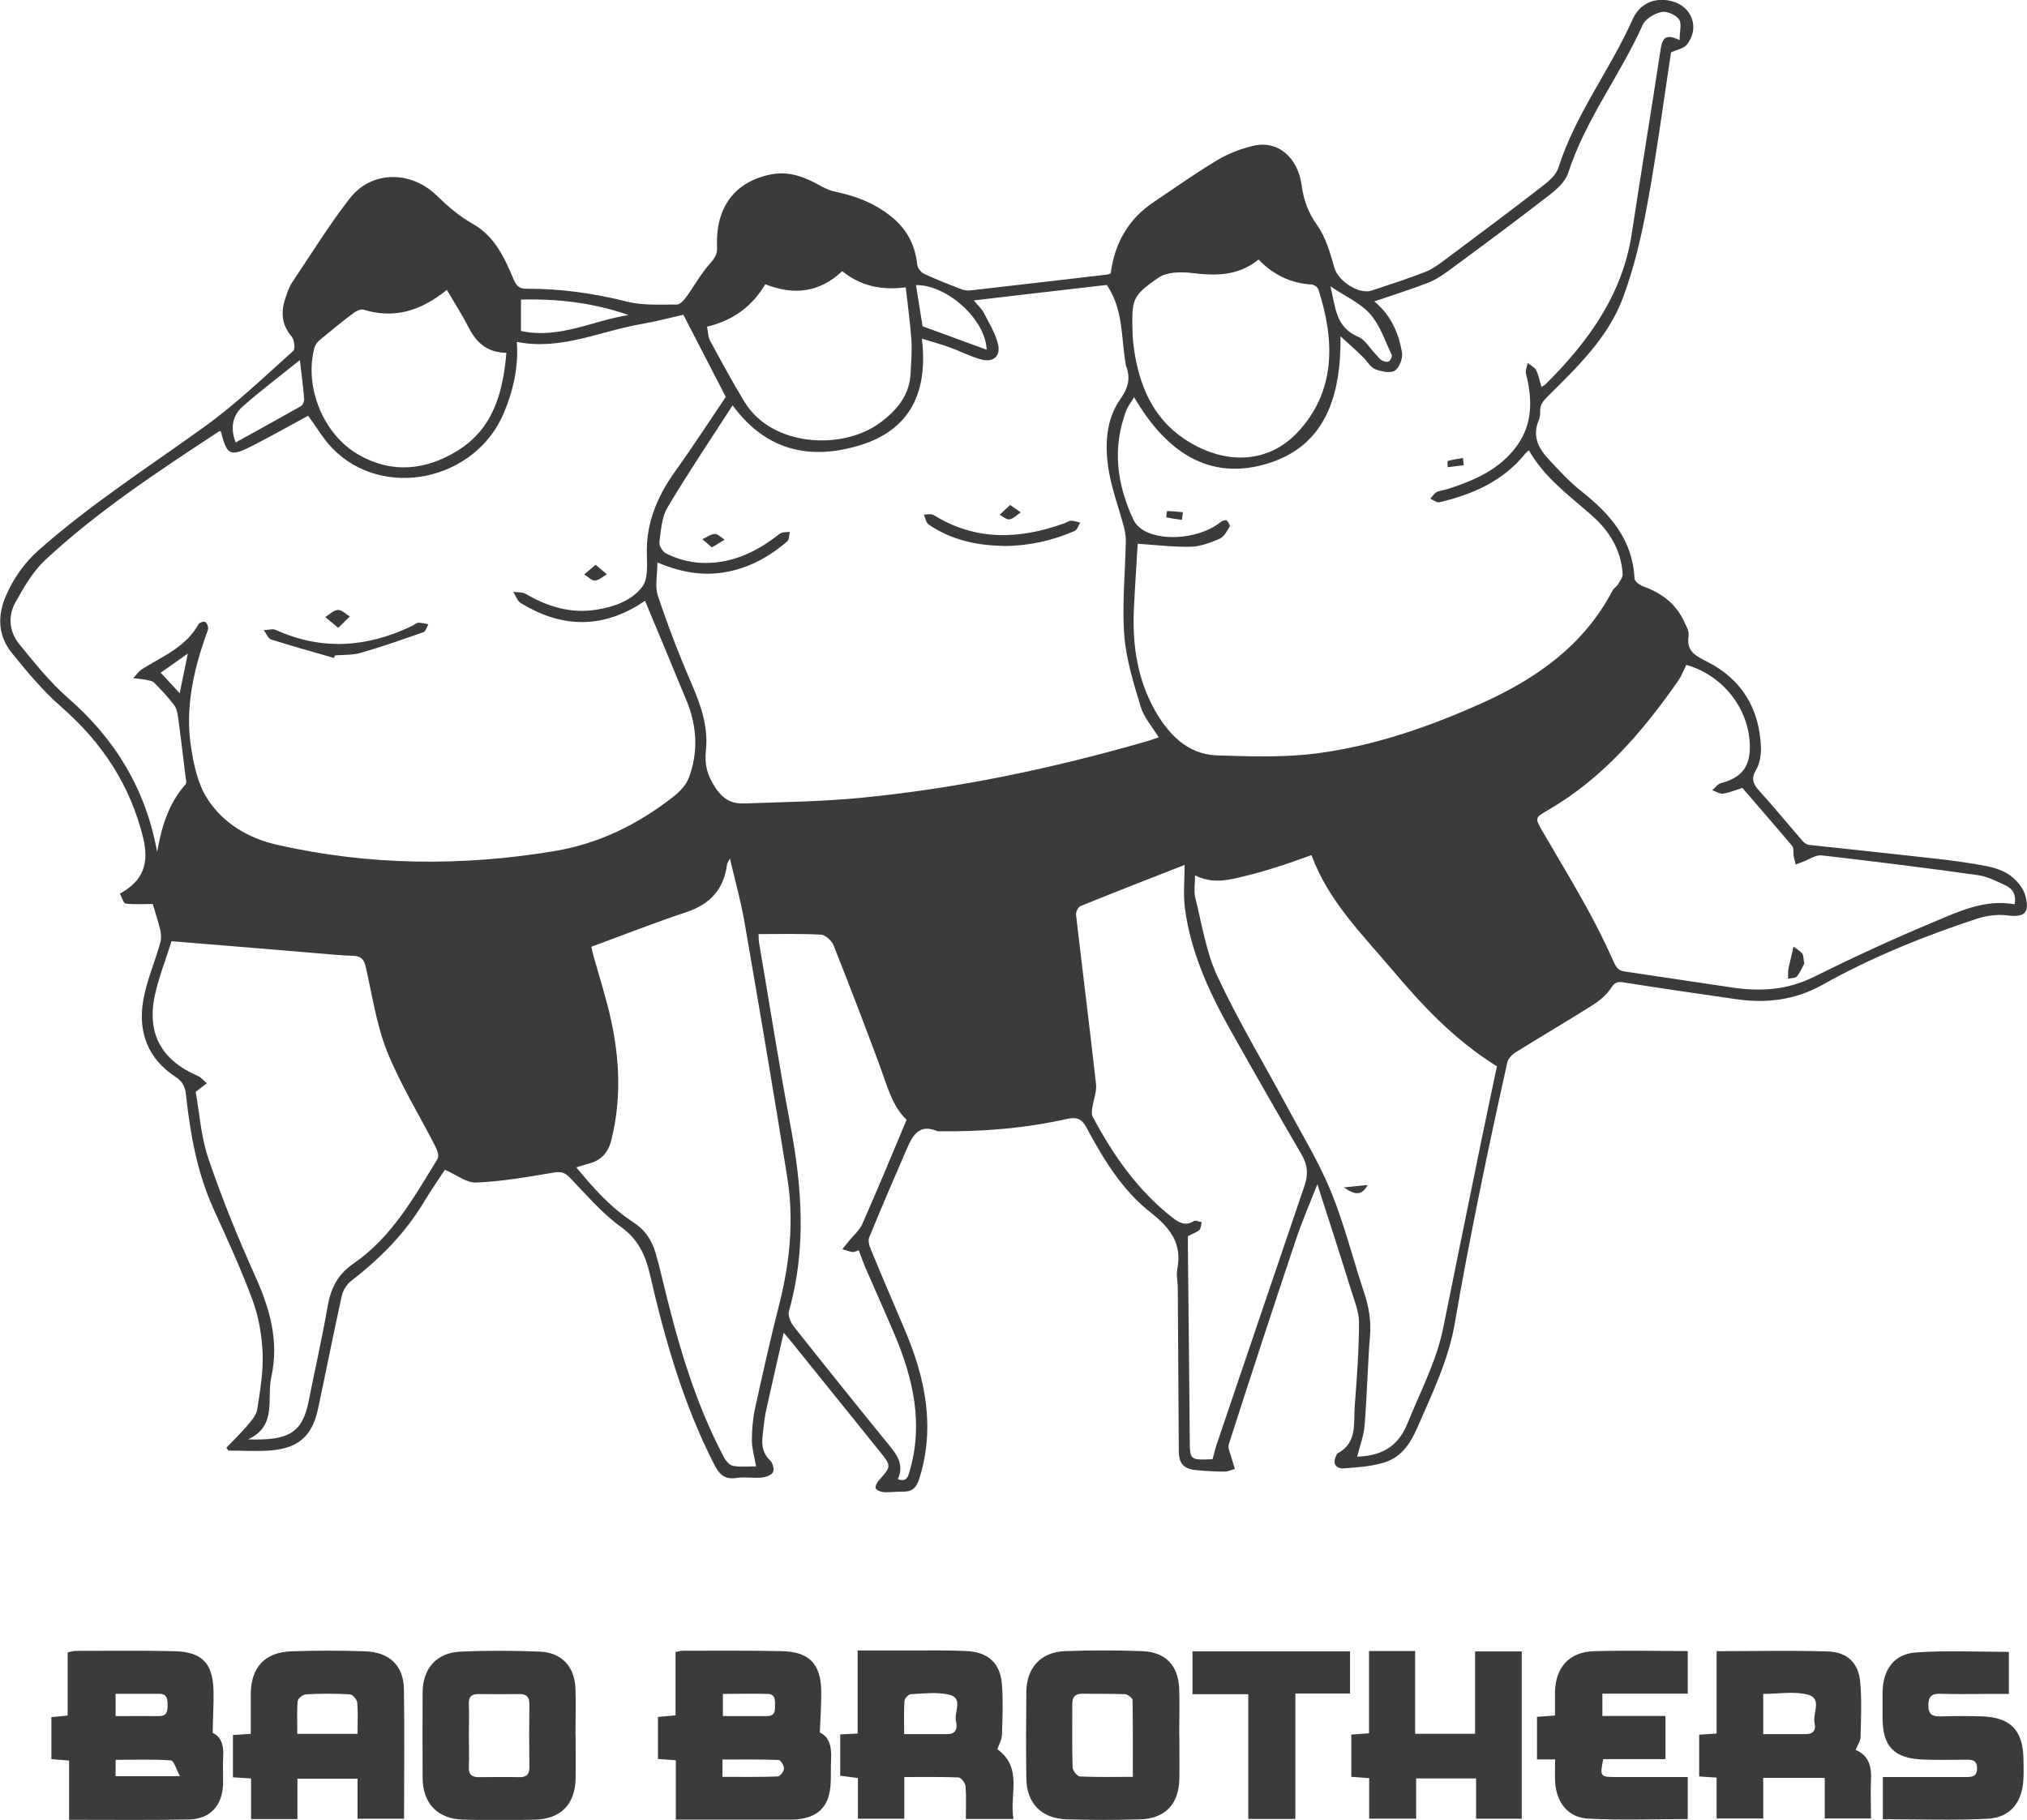 <svg width="98" height="88" viewBox="0 0 98 88" fill="none" xmlns="http://www.w3.org/2000/svg">
<g clip-path="url(#clip0_4077_833)">
<path d="M53.699 13.222C53.892 11.738 54.562 10.584 55.783 9.767C56.804 9.08 57.812 8.366 58.868 7.734C59.385 7.425 59.979 7.198 60.572 7.054C61.752 6.765 62.746 7.583 62.932 8.963C63.029 9.678 63.249 10.289 63.684 10.893C64.098 11.477 64.312 12.233 64.512 12.94C64.692 13.586 65.692 14.259 66.327 14.046C67.197 13.757 68.066 13.476 68.915 13.146C69.239 13.023 69.529 12.803 69.812 12.597C71.392 11.415 72.972 10.241 74.532 9.032C74.856 8.785 75.236 8.462 75.346 8.105C76.167 5.522 77.844 3.379 78.934 0.934C79.279 0.158 80.004 -0.138 80.79 0.048C81.805 0.281 82.205 1.367 81.543 2.17C81.398 2.342 81.101 2.39 80.79 2.534C80.425 4.918 80.1 7.404 79.645 9.87C79.362 11.415 79.003 12.968 78.451 14.437C77.734 16.333 76.264 17.741 74.849 19.149C74.621 19.376 74.449 19.555 74.463 19.884C74.47 20.028 74.449 20.193 74.394 20.324C74.042 21.141 74.435 21.752 74.96 22.302C75.443 22.817 75.926 23.339 76.478 23.772C77.858 24.864 78.934 26.107 79.024 27.968C79.024 28.106 79.279 28.298 79.459 28.36C80.321 28.669 81.004 29.177 81.404 30.015C81.515 30.249 81.674 30.517 81.639 30.75C81.522 31.513 81.998 31.719 82.557 32.007C84.227 32.859 85.069 34.288 85.138 36.142C85.151 36.499 85.082 36.911 84.91 37.214C84.662 37.633 84.737 37.887 85.041 38.223C85.766 39.02 86.449 39.858 87.159 40.675C87.235 40.765 87.36 40.84 87.47 40.854C89.471 41.074 91.479 41.28 93.48 41.506C94.329 41.603 95.185 41.712 96.027 41.877C96.441 41.96 96.882 42.097 97.213 42.351C97.531 42.592 97.841 42.969 97.931 43.347C98.138 44.178 97.855 44.364 97.02 44.261C96.558 44.206 96.04 44.275 95.592 44.419C93.004 45.27 90.479 46.294 88.098 47.626C86.78 48.361 85.386 48.526 83.93 48.313C82.122 48.052 80.307 47.791 78.499 47.503C78.196 47.455 78.072 47.503 77.892 47.771C77.678 48.1 77.347 48.382 77.009 48.595C75.781 49.371 74.525 50.106 73.29 50.875C73.11 50.985 72.91 51.191 72.869 51.39C72.393 53.547 71.923 55.704 71.489 57.867C71.082 59.887 70.688 61.913 70.343 63.946C70.04 65.752 69.246 67.367 68.528 69.022C68.169 69.853 67.714 70.499 66.852 70.739C66.251 70.911 65.603 70.959 64.975 71C64.561 71.028 64.416 70.739 64.609 70.375C64.63 70.341 64.636 70.293 64.664 70.279C65.644 69.764 65.43 68.802 65.499 67.971C65.603 66.638 65.699 65.299 65.706 63.96C65.706 63.424 65.478 62.881 65.313 62.352C64.802 60.704 64.271 59.062 63.691 57.263C63.298 58.266 62.925 59.117 62.635 59.997C61.538 63.273 60.462 66.556 59.406 69.846C59.351 70.025 59.482 70.265 59.537 70.478C59.585 70.663 59.648 70.842 59.703 71.028C59.537 71.076 59.371 71.158 59.206 71.158C58.757 71.158 58.309 71.13 57.86 71.089C57.225 71.034 56.998 70.78 56.991 70.162C56.977 67.538 56.956 64.915 56.943 62.291C56.943 61.975 56.86 61.645 56.922 61.343C57.156 60.106 56.563 59.365 55.631 58.63C54.265 57.558 53.361 56.075 52.547 54.557C52.319 54.124 52.105 53.987 51.56 54.11C49.531 54.564 47.461 54.728 45.384 54.701C45.364 54.701 45.343 54.701 45.329 54.701C44.432 54.309 44.115 54.921 43.832 55.573C43.218 56.988 42.61 58.403 42.024 59.832C41.962 59.99 42.024 60.237 42.1 60.409C42.638 61.714 43.197 63.012 43.749 64.31C44.736 66.638 45.233 69.015 44.439 71.522C44.301 71.948 44.087 72.14 43.645 72.126C43.349 72.12 43.045 72.168 42.748 72.154C42.603 72.147 42.417 72.078 42.341 71.975C42.293 71.913 42.389 71.694 42.479 71.598C43.107 70.89 43.107 70.897 42.5 70.141C41.12 68.431 39.74 66.714 38.36 65.004C38.235 64.846 38.104 64.695 37.89 64.441C37.587 65.773 37.304 66.996 37.035 68.218C36.952 68.617 36.91 69.029 36.869 69.434C36.821 69.874 36.869 70.272 37.228 70.609C37.359 70.725 37.442 71.041 37.373 71.186C37.304 71.33 37.021 71.426 36.828 71.447C36.421 71.481 36 71.405 35.599 71.467C34.999 71.556 34.751 71.254 34.509 70.773C33.032 67.868 32.142 64.763 31.418 61.604C31.204 60.683 30.852 59.921 30.01 59.317C29.099 58.664 28.354 57.771 27.56 56.954C27.333 56.72 27.16 56.638 26.801 56.693C25.552 56.906 24.29 57.126 23.027 57.181C22.551 57.201 22.054 56.796 21.509 56.562C21.212 57.016 20.812 57.593 20.453 58.19C19.549 59.681 18.341 60.883 16.975 61.94C16.768 62.105 16.582 62.387 16.527 62.648C16.126 64.461 15.768 66.281 15.381 68.102C15.105 69.42 14.443 70.025 13.09 70.135C12.407 70.189 11.724 70.141 11.041 70.141C11.006 70.093 10.979 70.052 10.944 70.004C11.275 69.654 11.627 69.317 11.945 68.946C12.145 68.706 12.393 68.438 12.435 68.15C12.58 67.25 12.731 66.336 12.697 65.436C12.662 64.585 12.511 63.692 12.221 62.895C11.669 61.398 10.999 59.942 10.337 58.486C9.53 56.713 9.198 54.838 8.991 52.929C8.95 52.558 8.84 52.304 8.495 52.077C7.142 51.198 6.659 49.886 6.928 48.354C7.094 47.413 7.487 46.514 7.749 45.586C7.804 45.387 7.791 45.147 7.742 44.941C7.639 44.508 7.494 44.089 7.384 43.711C6.956 43.711 6.514 43.746 6.079 43.691C5.962 43.677 5.886 43.375 5.796 43.21C6.887 42.612 7.239 41.802 6.914 40.483C6.293 37.969 4.941 35.908 2.981 34.198C2.091 33.422 1.318 32.495 0.573 31.575C-0.103 30.736 -0.138 29.768 0.297 28.786C0.669 27.941 1.18 27.213 1.884 26.588C4.382 24.383 7.177 22.584 9.868 20.647C11.4 19.548 12.773 18.222 14.181 16.965C14.284 16.869 14.229 16.422 14.098 16.271C13.601 15.688 13.573 15.062 13.808 14.389C13.891 14.142 13.973 13.888 14.111 13.675C15.036 12.301 15.906 10.88 16.92 9.581C17.962 8.249 19.866 8.228 21.129 9.471C21.668 9.993 22.213 10.46 22.868 10.831C23.924 11.422 24.4 12.487 24.842 13.531C24.987 13.867 25.145 13.97 25.49 13.963C27.119 13.957 28.72 14.183 30.307 14.582C31.08 14.781 31.922 14.719 32.729 14.726C32.881 14.726 33.067 14.513 33.184 14.355C33.571 13.819 33.888 13.229 34.33 12.741C34.557 12.48 34.689 12.288 34.668 11.937C34.585 10.014 35.537 8.764 37.311 8.427C38.194 8.263 38.96 8.585 39.705 9.004C39.926 9.128 40.174 9.231 40.423 9.279C41.465 9.499 42.424 9.884 43.231 10.591C43.887 11.168 44.253 11.903 44.342 12.775C44.356 12.94 44.515 13.167 44.667 13.235C45.267 13.517 45.888 13.757 46.516 13.998C46.661 14.053 46.847 14.053 47.006 14.032C49.179 13.785 51.346 13.531 53.52 13.277C53.575 13.277 53.623 13.249 53.706 13.229L53.699 13.222ZM31.183 29.054C31.093 29.109 30.983 29.184 30.873 29.253C28.954 30.427 27.05 30.311 25.173 29.157C25.007 29.054 24.931 28.8 24.814 28.621C25.021 28.648 25.256 28.621 25.421 28.717C26.484 29.342 27.602 29.679 28.844 29.48C29.7 29.342 30.535 29.047 31.045 28.381C31.335 28.01 31.287 27.323 31.273 26.787C31.232 25.235 31.811 23.937 32.701 22.707C33.536 21.546 34.316 20.337 35.089 19.191C34.392 17.837 33.722 16.539 33.039 15.22C32.363 15.371 31.694 15.55 31.018 15.667C29.03 16.003 27.14 16.958 24.987 16.532C25.076 17.755 24.814 18.868 24.372 19.939C23.006 23.257 18.5 24.204 16.057 21.663C15.616 21.203 15.291 20.633 14.898 20.104C14.008 20.585 13.118 21.086 12.207 21.553C11.137 22.103 10.972 22.02 10.689 20.901C10.682 20.873 10.641 20.853 10.62 20.839C7.687 22.769 4.748 24.692 2.174 27.089C1.58 27.646 1.152 28.401 0.752 29.116C0.366 29.802 0.449 30.558 0.945 31.162C1.684 32.069 2.422 32.996 3.299 33.759C5.576 35.744 7.045 38.161 7.597 41.191C7.811 39.975 8.15 38.848 8.971 37.928C9.033 37.859 8.991 37.688 8.971 37.564C8.853 36.609 8.743 35.654 8.612 34.7C8.584 34.494 8.543 34.253 8.419 34.095C8.129 33.711 7.791 33.353 7.453 33.01C7.356 32.914 7.177 32.9 7.032 32.866C6.838 32.831 6.638 32.818 6.445 32.79C6.583 32.646 6.694 32.467 6.852 32.364C7.853 31.739 8.984 31.293 9.599 30.18C9.64 30.105 9.84 30.036 9.916 30.07C9.999 30.111 10.068 30.276 10.061 30.379C10.047 30.537 9.957 30.695 9.909 30.853C9.329 32.543 8.964 34.274 9.226 36.053C9.357 36.932 9.55 37.887 10.02 38.615C10.779 39.796 11.979 40.524 13.387 40.847C17.838 41.857 22.309 41.898 26.794 41.156C28.947 40.799 30.838 39.865 32.536 38.539C32.846 38.299 33.17 37.969 33.302 37.612C33.764 36.383 33.702 35.132 33.205 33.91C32.542 32.296 31.866 30.688 31.183 29.047V29.054ZM81.204 1.937C81.204 1.511 81.322 1.119 81.17 0.927C81.004 0.707 80.576 0.522 80.314 0.584C79.976 0.659 79.548 0.913 79.417 1.209C78.327 3.647 76.643 5.797 75.815 8.372C75.677 8.798 75.243 9.176 74.856 9.471C73.283 10.694 71.682 11.876 70.081 13.057C69.757 13.297 69.412 13.531 69.039 13.675C68.211 13.998 67.362 14.259 66.444 14.575C67.266 15.255 67.618 16.113 67.783 17.034C67.831 17.315 67.659 17.776 67.438 17.92C67.217 18.057 66.776 17.968 66.486 17.851C66.251 17.755 66.099 17.46 65.899 17.267C65.575 16.951 65.237 16.649 64.809 16.258C64.844 19.094 64.105 21.505 61.38 22.384C58.419 23.339 56.315 21.759 54.831 19.204C54.693 19.438 54.548 19.616 54.465 19.816C53.761 21.642 53.989 23.422 54.81 25.152C54.907 25.358 55.114 25.544 55.314 25.661C56.315 26.217 58.116 25.99 59.026 25.235C59.095 25.173 59.268 25.132 59.309 25.166C59.392 25.235 59.489 25.413 59.447 25.475C59.316 25.688 59.171 25.963 58.964 26.052C58.53 26.238 58.047 26.423 57.584 26.437C56.722 26.457 55.859 26.348 55.004 26.293C54.948 27.288 54.872 28.346 54.824 29.404C54.734 31.142 54.983 32.845 55.845 34.363C56.487 35.483 57.398 36.479 58.84 36.527C60.462 36.575 62.104 36.637 63.698 36.424C66.465 36.06 69.108 35.139 71.647 33.999C74.276 32.818 76.574 31.204 77.961 28.559C78.016 28.449 78.147 28.374 78.216 28.271C78.313 28.106 78.458 27.927 78.451 27.756C78.382 26.595 77.802 25.661 76.954 24.919C75.857 23.95 74.663 23.092 73.918 21.773C73.828 21.855 73.78 21.89 73.745 21.931C72.675 23.264 71.206 23.902 69.598 24.287C69.467 24.314 69.301 24.177 69.149 24.115C69.253 24.005 69.336 23.861 69.46 23.792C69.605 23.717 69.784 23.71 69.943 23.662C71.275 23.236 72.551 22.693 73.379 21.498C74.111 20.447 74.083 19.273 73.78 18.078C73.738 17.92 73.828 17.727 73.856 17.549C74 17.666 74.194 17.755 74.269 17.899C74.394 18.14 74.435 18.414 74.525 18.71C74.621 18.648 74.69 18.613 74.739 18.565C76.795 16.519 78.444 14.245 78.893 11.285C79.341 8.345 79.824 5.412 80.273 2.472C80.349 1.957 80.439 1.552 81.211 1.944L81.204 1.937ZM35.413 19.609C34.33 21.292 33.246 22.893 32.267 24.548C31.991 25.015 31.956 25.64 31.88 26.21C31.859 26.382 32.032 26.67 32.191 26.753C32.97 27.151 33.812 27.295 34.689 27.186C35.841 27.041 36.807 26.512 37.704 25.805C37.815 25.716 38.022 25.743 38.187 25.716C38.146 25.874 38.16 26.093 38.063 26.176C37.159 26.952 36.138 27.508 34.937 27.687C33.874 27.845 32.867 27.652 31.784 27.199C31.784 27.804 31.652 28.36 31.811 28.82C32.294 30.263 32.839 31.684 33.447 33.086C33.888 34.109 34.247 35.146 34.13 36.266C34.054 36.966 34.185 37.481 34.599 38.106C35.013 38.718 35.441 38.876 36.048 38.848C37.897 38.78 39.747 38.759 41.589 38.58C46.281 38.127 50.884 37.159 55.411 35.854C55.631 35.792 55.845 35.709 56.018 35.654C55.7 35.126 55.3 34.686 55.148 34.171C54.81 33.038 54.444 31.884 54.355 30.716C54.244 29.205 54.403 27.673 54.431 26.148C54.431 25.915 54.389 25.668 54.327 25.441C54.079 24.514 53.734 23.6 53.589 22.659C53.41 21.491 53.472 20.269 54.182 19.273C54.576 18.716 54.658 18.243 54.431 17.659C54.417 17.624 54.424 17.583 54.417 17.549C54.196 16.312 54.327 14.994 53.513 13.778C51.477 14.012 49.338 14.259 47.082 14.527C47.309 14.802 47.468 14.939 47.558 15.111C47.813 15.619 48.131 16.113 48.255 16.656C48.386 17.24 48.006 17.542 47.42 17.377C46.902 17.233 46.419 16.979 45.909 16.793C45.515 16.649 45.115 16.546 44.57 16.374C44.88 18.93 44.025 20.77 41.61 21.519C39.222 22.261 37.062 21.835 35.434 19.616L35.413 19.609ZM57.777 42.331C57.777 42.757 57.708 43.1 57.791 43.416C58.109 44.687 58.309 46.026 58.854 47.2C59.834 49.302 61.035 51.301 62.139 53.348C62.891 54.756 63.733 56.123 64.34 57.593C64.995 59.186 65.409 60.876 65.954 62.511C66.182 63.191 66.293 63.857 66.237 64.578C66.12 66.02 66.093 67.476 65.975 68.919C65.934 69.441 65.734 69.942 65.616 70.437C66.631 70.396 67.542 70.08 68.045 68.836C68.659 67.305 69.446 65.842 69.777 64.2C70.385 61.178 71.006 58.163 71.62 55.147C71.875 53.897 72.144 52.654 72.372 51.562C70.295 50.264 68.763 48.615 67.314 46.898C65.858 45.174 64.216 43.56 63.408 41.348C62.842 41.548 62.325 41.74 61.794 41.905C61.262 42.077 60.724 42.234 60.179 42.365C59.42 42.544 58.654 42.763 57.784 42.331H57.777ZM12.007 69.599C13.994 69.668 14.615 69.255 14.919 67.772C15.223 66.24 15.568 64.722 15.837 63.184C15.988 62.311 16.306 61.638 17.086 61.102C18.935 59.832 20.011 57.902 21.15 56.047C21.233 55.917 21.15 55.628 21.06 55.456C20.274 53.918 19.356 52.434 18.714 50.841C18.197 49.543 17.996 48.114 17.679 46.74C17.603 46.404 17.465 46.232 17.093 46.218C16.513 46.205 15.94 46.143 15.361 46.095C13.056 45.902 10.751 45.71 8.294 45.511C8.039 46.335 7.687 47.214 7.487 48.128C7.087 49.982 7.818 51.273 9.557 52.022C9.723 52.091 9.854 52.256 9.999 52.379C9.847 52.496 9.695 52.62 9.461 52.798C9.647 53.822 9.716 54.983 10.082 56.04C10.73 57.95 11.496 59.832 12.324 61.672C13.042 63.259 13.504 64.846 13.118 66.577C12.883 67.621 13.415 68.939 12.007 69.592V69.599ZM36.552 70.897C36.476 70.451 36.352 70.052 36.352 69.654C36.352 69.139 36.393 68.61 36.503 68.108C36.869 66.439 37.242 64.77 37.663 63.115C38.18 61.089 38.394 59.042 38.07 56.981C37.414 52.853 36.71 48.732 36 44.618C35.827 43.615 35.551 42.626 35.289 41.513C35.192 41.706 35.158 41.747 35.151 41.795C34.999 42.99 34.344 43.718 33.191 44.103C31.659 44.611 30.148 45.209 28.589 45.779C28.63 45.95 28.658 46.115 28.706 46.266C28.92 47.015 29.148 47.764 29.348 48.519C29.927 50.703 30.114 52.901 29.555 55.134C29.396 55.766 29.03 56.136 28.409 56.281C28.25 56.322 28.092 56.377 27.864 56.446C28.692 57.455 29.534 58.396 30.604 59.09C31.183 59.461 31.508 59.955 31.694 60.58C31.804 60.951 31.901 61.329 31.991 61.714C32.715 64.736 33.543 67.724 35.013 70.485C35.103 70.657 35.289 70.863 35.455 70.883C35.848 70.945 36.255 70.904 36.566 70.904L36.552 70.897ZM81.522 32.165C81.398 32.412 81.301 32.673 81.149 32.9C79.424 35.373 77.485 37.646 74.822 39.185C74.214 39.535 74.207 39.556 74.559 40.167C75.27 41.39 76.001 42.599 76.685 43.835C77.168 44.707 77.616 45.607 78.023 46.52C78.147 46.795 78.258 46.933 78.541 46.974C80.273 47.228 82.012 47.496 83.744 47.75C85.096 47.949 86.394 47.88 87.67 47.248C89.554 46.314 91.465 45.428 93.404 44.618C94.66 44.096 95.923 43.464 97.4 43.725C97.489 43.299 97.331 42.99 96.986 42.825C96.551 42.619 96.103 42.386 95.633 42.317C93.121 41.967 90.603 41.651 88.077 41.362C87.794 41.328 87.477 41.554 87.18 41.664C87.056 41.706 86.932 41.761 86.814 41.802C86.78 41.671 86.746 41.534 86.718 41.403C86.69 41.239 86.739 41.019 86.649 40.909C85.848 39.954 85.027 39.02 84.241 38.1C83.903 38.203 83.613 38.333 83.302 38.374C83.143 38.395 82.957 38.271 82.785 38.209C82.923 38.093 83.04 37.914 83.192 37.873C84.206 37.605 84.627 37.076 84.599 36.032C84.558 34.253 83.281 32.639 81.515 32.145L81.522 32.165ZM58.626 70.554C58.702 70.293 58.75 70.059 58.826 69.832C60.241 65.663 61.649 61.501 63.07 57.332C63.249 56.803 63.229 56.343 62.939 55.848C61.78 53.856 60.634 51.85 59.503 49.838C58.461 47.983 57.57 46.053 57.288 43.924C57.198 43.224 57.274 42.502 57.274 41.822C55.59 42.482 53.906 43.134 52.236 43.814C52.126 43.862 52.009 44.096 52.023 44.226C52.34 46.96 52.685 49.687 52.989 52.421C53.03 52.785 52.871 53.162 52.816 53.54C52.795 53.684 52.761 53.87 52.823 53.987C53.81 55.841 54.99 57.544 56.666 58.863C57.005 59.124 57.301 59.303 57.722 59.042C57.805 58.994 57.971 59.076 58.102 59.097C58.067 59.227 58.067 59.399 57.984 59.475C57.833 59.605 57.633 59.667 57.432 59.77C57.432 59.983 57.432 60.182 57.432 60.388C57.46 63.458 57.501 66.522 57.522 69.592C57.529 70.602 57.522 70.602 58.605 70.56L58.626 70.554ZM43.418 71.522C43.818 71.673 43.894 71.433 43.97 71.165C44.653 68.864 44.156 66.68 43.259 64.55C42.803 63.472 42.321 62.407 41.858 61.336C41.734 61.054 41.637 60.759 41.52 60.457C41.382 60.498 41.292 60.553 41.209 60.539C41.044 60.512 40.885 60.45 40.727 60.402C40.823 60.278 40.927 60.155 41.023 60.031C41.251 59.749 41.548 59.502 41.693 59.179C42.417 57.538 43.107 55.876 43.832 54.145C43.135 53.492 42.879 52.469 42.521 51.493C41.803 49.563 41.065 47.633 40.306 45.724C40.216 45.497 39.912 45.202 39.698 45.195C38.698 45.14 37.697 45.167 36.676 45.167C36.683 45.312 36.676 45.463 36.703 45.607C37.2 48.519 37.656 51.438 38.201 54.337C38.774 57.366 39.001 60.374 38.146 63.39C38.084 63.596 38.215 63.925 38.36 64.118C39.919 66.089 41.492 68.046 43.08 69.997C43.459 70.464 43.68 70.924 43.411 71.515L43.418 71.522ZM60.848 12.549C59.855 13.359 58.764 13.338 57.619 13.201C57.094 13.139 56.418 13.146 56.018 13.421C54.727 14.307 54.714 14.472 54.755 16.079C54.762 16.429 54.81 16.787 54.865 17.13C55.169 18.93 55.914 20.454 57.563 21.416C59.42 22.501 61.359 22.336 62.697 20.942C64.623 18.93 64.526 16.416 63.739 13.991C63.705 13.888 63.532 13.764 63.415 13.757C62.414 13.696 61.573 13.304 60.841 12.542L60.848 12.549ZM34.185 15.797C34.233 16.052 34.233 16.292 34.33 16.471C34.868 17.466 35.406 18.462 35.993 19.431C37.311 21.601 40.733 21.8 42.569 20.427C43.369 19.829 43.983 19.101 44.025 18.037C44.046 17.515 44.101 16.992 44.066 16.477C44.011 15.626 43.887 14.774 43.79 13.895C42.555 14.053 41.568 13.799 40.72 13.112C39.595 14.169 38.353 14.279 37 13.744C36.365 14.808 35.468 15.488 34.185 15.797ZM21.605 14.018C20.294 15.076 19.018 15.413 17.569 14.973C17.438 14.932 17.23 15.035 17.099 15.131C16.54 15.55 16.002 15.99 15.464 16.436C15.347 16.532 15.236 16.677 15.202 16.821C14.698 18.703 15.623 21.004 17.334 21.986C18.942 22.913 20.577 22.741 22.109 21.8C23.855 20.729 24.317 18.971 24.483 17.061C23.565 17.047 23.048 16.587 22.675 15.866C22.364 15.255 21.992 14.678 21.599 14.012L21.605 14.018ZM11.393 21.395C12.483 20.791 13.525 20.221 14.553 19.637C14.643 19.582 14.712 19.403 14.705 19.287C14.657 18.689 14.574 18.091 14.498 17.412C13.559 18.167 12.621 18.875 11.745 19.644C11.275 20.056 11.103 20.633 11.393 21.395ZM25.187 14.486V16.003C27.036 16.409 28.665 15.495 30.396 15.234C28.699 14.643 26.96 14.437 25.187 14.486ZM47.703 16.91C47.641 15.413 45.757 13.764 44.287 13.785C44.398 14.492 44.508 15.2 44.605 15.777C45.674 16.168 46.654 16.526 47.703 16.91ZM64.326 13.847C64.567 14.843 64.567 15.825 65.665 16.285C65.996 16.422 66.217 16.821 66.486 17.102C66.589 17.206 66.672 17.343 66.796 17.418C66.893 17.48 67.065 17.521 67.148 17.473C67.231 17.425 67.321 17.226 67.286 17.157C66.962 16.484 66.72 15.722 66.237 15.179C65.761 14.643 65.037 14.328 64.326 13.847ZM8.688 33.518C8.826 32.825 8.95 32.248 9.081 31.602C8.619 31.932 8.205 32.22 7.77 32.529C8.087 32.873 8.363 33.168 8.688 33.518Z" fill="#3C3B3B"/>
<path d="M32.674 87.986V85.115C32.377 85.094 32.108 85.074 31.811 85.053V83.02C32.087 82.999 32.342 82.972 32.66 82.944V79.881C32.819 79.853 32.922 79.819 33.026 79.819C34.613 79.819 36.207 79.805 37.794 79.84C39.126 79.867 39.691 80.458 39.705 81.784C39.712 82.422 39.664 83.061 39.636 83.775C40.099 83.981 40.216 84.476 40.181 85.06C40.154 85.561 40.202 86.07 40.126 86.564C39.995 87.402 39.512 87.835 38.677 87.958C38.491 87.986 38.304 87.986 38.118 87.986C36.331 87.986 34.537 87.986 32.681 87.986H32.674ZM34.937 85.918C35.855 85.918 36.724 85.932 37.594 85.898C37.711 85.898 37.897 85.657 37.904 85.52C37.911 85.383 37.745 85.108 37.649 85.101C36.745 85.067 35.841 85.08 34.93 85.08V85.912L34.937 85.918ZM34.951 82.979C35.71 82.979 36.4 82.979 37.09 82.979C37.435 82.979 37.476 82.766 37.469 82.491C37.469 82.23 37.504 81.921 37.124 81.907C36.407 81.887 35.682 81.907 34.951 81.907V82.979Z" fill="#3C3B3B"/>
<path d="M10.282 83.79C10.682 83.968 10.827 84.387 10.792 84.923C10.765 85.369 10.792 85.816 10.785 86.262C10.751 87.306 10.171 87.959 9.122 87.979C7.218 88.014 5.313 87.993 3.34 87.993V85.129C3.022 85.102 2.767 85.088 2.484 85.06V83.027C2.733 83.007 2.967 82.986 3.271 82.952V79.902C3.436 79.868 3.533 79.826 3.636 79.826C5.224 79.826 6.811 79.806 8.398 79.84C9.764 79.868 10.289 80.41 10.323 81.757C10.337 82.395 10.295 83.034 10.282 83.79ZM5.589 85.885H8.701C8.515 85.541 8.405 85.129 8.267 85.122C7.383 85.06 6.486 85.095 5.589 85.095V85.891V85.885ZM5.589 82.979C6.3 82.979 6.99 82.972 7.68 82.979C8.053 82.986 8.101 82.773 8.101 82.478C8.101 82.182 8.101 81.901 7.687 81.901C7.004 81.901 6.314 81.901 5.589 81.901V82.972V82.979Z" fill="#3C3B3B"/>
<path d="M17.286 87.945V86.008H14.38V87.959H12.138V85.995C11.807 85.974 11.551 85.96 11.261 85.94V83.893C11.517 83.879 11.786 83.859 12.124 83.838C12.124 83.179 12.124 82.533 12.124 81.887C12.138 80.624 12.807 79.895 14.077 79.847C15.271 79.806 16.471 79.806 17.665 79.847C18.824 79.888 19.508 80.541 19.528 81.654C19.563 83.735 19.535 85.816 19.535 87.945H17.286ZM17.286 83.831C17.286 83.282 17.313 82.801 17.272 82.327C17.258 82.176 17.051 81.935 16.92 81.928C16.216 81.887 15.505 81.887 14.794 81.928C14.65 81.928 14.401 82.128 14.394 82.251C14.346 82.78 14.374 83.309 14.374 83.838H17.286V83.831Z" fill="#3C3B3B"/>
<path d="M48.227 84.586C49.476 85.507 48.786 86.805 49 87.952H46.695C46.695 87.409 46.723 86.887 46.681 86.372C46.668 86.214 46.468 85.953 46.343 85.946C45.488 85.912 44.632 85.926 43.721 85.926V87.945H41.478V85.974C41.147 85.933 40.899 85.898 40.623 85.864V83.865C40.899 83.852 41.154 83.838 41.465 83.824V79.806C42.3 79.806 43.079 79.806 43.859 79.806C44.811 79.806 45.764 79.792 46.716 79.833C47.772 79.882 48.365 80.417 48.441 81.448C48.503 82.265 48.469 83.082 48.441 83.9C48.434 84.126 48.296 84.346 48.22 84.58L48.227 84.586ZM43.707 83.852C44.473 83.852 45.143 83.852 45.812 83.852C46.261 83.852 46.288 83.508 46.219 83.226C46.109 82.787 46.626 82.086 45.826 81.928C45.253 81.818 44.639 81.887 44.045 81.921C43.928 81.921 43.735 82.121 43.728 82.244C43.694 82.759 43.714 83.275 43.714 83.858L43.707 83.852Z" fill="#3C3B3B"/>
<path d="M82.985 85.953C82.653 85.932 82.419 85.919 82.15 85.898V83.879C82.433 83.858 82.681 83.844 82.992 83.824V79.84C84.82 79.84 86.594 79.799 88.367 79.854C89.305 79.881 89.844 80.403 89.933 81.303C90.016 82.189 89.975 83.089 89.954 83.975C89.954 84.181 89.809 84.38 89.713 84.614C90.354 84.882 90.492 85.417 90.458 86.063C90.43 86.674 90.458 87.286 90.458 87.931H88.222V85.967H85.248V87.931H82.992V85.939L82.985 85.953ZM85.248 83.851C85.959 83.851 86.642 83.851 87.325 83.851C87.677 83.851 87.808 83.618 87.732 83.336C87.615 82.862 88.125 82.127 87.401 81.942C86.731 81.77 85.979 81.907 85.248 81.907V83.851Z" fill="#3C3B3B"/>
<path d="M27.829 83.893C27.829 84.6 27.843 85.308 27.829 86.015C27.802 87.245 27.112 87.952 25.877 87.987C24.717 88.014 23.558 88.014 22.399 87.987C21.15 87.952 20.439 87.203 20.432 85.96C20.425 84.587 20.425 83.206 20.432 81.832C20.439 80.671 21.115 79.909 22.275 79.861C23.544 79.806 24.821 79.813 26.084 79.861C27.16 79.902 27.788 80.589 27.823 81.667C27.85 82.409 27.823 83.158 27.823 83.9L27.829 83.893ZM22.668 83.865C22.668 84.387 22.689 84.909 22.668 85.431C22.647 85.802 22.806 85.933 23.158 85.933C23.813 85.926 24.469 85.919 25.118 85.933C25.483 85.933 25.601 85.775 25.594 85.424C25.58 84.422 25.58 83.412 25.594 82.409C25.594 82.045 25.449 81.908 25.097 81.915C24.441 81.921 23.786 81.921 23.137 81.915C22.765 81.908 22.647 82.079 22.668 82.43C22.689 82.911 22.668 83.398 22.668 83.879V83.865Z" fill="#3C3B3B"/>
<path d="M57.018 83.899C57.018 84.607 57.032 85.314 57.018 86.022C56.991 87.237 56.335 87.938 55.114 87.972C53.934 88.007 52.761 88.007 51.581 87.972C50.359 87.938 49.635 87.203 49.621 85.994C49.6 84.6 49.607 83.205 49.621 81.804C49.635 80.643 50.318 79.888 51.477 79.84C52.726 79.792 53.982 79.792 55.231 79.84C56.356 79.881 56.97 80.54 57.011 81.66C57.039 82.402 57.011 83.15 57.011 83.892L57.018 83.899ZM54.769 85.912C54.769 84.613 54.776 83.411 54.755 82.209C54.755 82.106 54.52 81.928 54.389 81.921C53.699 81.894 53.009 81.907 52.312 81.9C51.981 81.9 51.843 82.058 51.843 82.381C51.843 83.405 51.829 84.428 51.857 85.451C51.857 85.609 52.078 85.891 52.209 85.898C53.044 85.939 53.879 85.918 54.776 85.918L54.769 85.912Z" fill="#3C3B3B"/>
<path d="M68.411 83.837H71.316V79.854H73.572V87.945H71.364V85.994H68.466V87.938H66.196V85.98C65.878 85.96 65.63 85.939 65.333 85.918V83.872C65.589 83.851 65.858 83.831 66.189 83.81V79.833H68.418V83.824L68.411 83.837Z" fill="#3C3B3B"/>
<path d="M91.031 87.966V85.926C91.452 85.926 91.852 85.926 92.259 85.926C93.191 85.926 94.129 85.926 95.061 85.926C95.337 85.926 95.578 85.905 95.585 85.52C95.585 85.108 95.357 85.081 95.047 85.088C94.357 85.094 93.66 85.108 92.97 85.081C91.569 85.026 91.017 84.449 91.017 83.061C91.017 82.649 91.017 82.244 91.017 81.832C91.031 80.74 91.562 79.977 92.632 79.902C94.115 79.799 95.606 79.874 97.124 79.874V81.907C96.806 81.907 96.496 81.907 96.185 81.907C95.399 81.907 94.612 81.928 93.832 81.901C93.404 81.887 93.232 82.01 93.232 82.464C93.232 82.903 93.418 83 93.811 82.993C94.481 82.972 95.157 82.972 95.826 82.993C97.193 83.041 97.793 83.652 97.828 85.005C97.835 85.342 97.841 85.678 97.828 86.008C97.779 87.148 97.2 87.89 96.075 87.945C94.419 88.027 92.756 87.966 91.044 87.966H91.031Z" fill="#3C3B3B"/>
<path d="M75.18 85.074H74.311V83.014C74.58 82.993 74.835 82.98 75.18 82.952C75.18 82.574 75.18 82.197 75.18 81.812C75.201 80.617 75.884 79.868 77.078 79.841C78.568 79.799 80.066 79.834 81.598 79.834V81.894H77.471V82.973H80.521V85.061H77.513C77.34 85.892 77.368 85.926 78.106 85.926C79.079 85.926 80.052 85.926 81.025 85.926C81.204 85.926 81.384 85.926 81.598 85.926V87.959C79.983 87.959 78.375 88.021 76.781 87.939C75.801 87.884 75.242 87.149 75.187 86.16C75.166 85.83 75.187 85.493 75.187 85.081L75.18 85.074Z" fill="#3C3B3B"/>
<path d="M60.351 87.958V81.921H57.653V79.847H65.271V81.887H62.628V87.952H60.351V87.958Z" fill="#3C3B3B"/>
<path d="M16.147 31.815C15.133 31.519 14.118 31.245 13.111 30.922C12.959 30.874 12.869 30.627 12.752 30.468C12.945 30.468 13.18 30.386 13.338 30.462C15.574 31.471 17.762 31.306 19.928 30.262C20.032 30.214 20.122 30.118 20.225 30.111C20.384 30.111 20.549 30.159 20.708 30.187C20.632 30.317 20.584 30.53 20.48 30.565C19.466 30.922 18.452 31.279 17.417 31.574C17.03 31.684 16.602 31.657 16.195 31.691C16.181 31.732 16.168 31.773 16.154 31.808L16.147 31.815Z" fill="#3C3B3B"/>
<path d="M16.354 30.359C16.085 30.132 15.905 29.988 15.726 29.837C15.933 29.713 16.126 29.507 16.34 29.493C16.526 29.486 16.727 29.692 16.913 29.809C16.754 29.967 16.589 30.125 16.354 30.359Z" fill="#3C3B3B"/>
<path d="M28.789 27.303C29.016 27.495 29.182 27.632 29.341 27.77C29.148 27.88 28.954 28.065 28.761 28.072C28.596 28.079 28.423 27.88 28.25 27.777C28.409 27.639 28.568 27.502 28.789 27.31V27.303Z" fill="#3C3B3B"/>
<path d="M70.771 22.495C70.509 22.529 70.246 22.557 69.991 22.591C69.991 22.488 69.97 22.296 70.005 22.289C70.239 22.22 70.488 22.186 70.729 22.145C70.743 22.261 70.757 22.385 70.771 22.502V22.495Z" fill="#3C3B3B"/>
<path d="M57.143 25.139C56.887 25.104 56.639 25.07 56.391 25.015C56.377 25.015 56.418 24.713 56.425 24.713C56.68 24.713 56.936 24.747 57.191 24.768C57.177 24.892 57.156 25.008 57.143 25.132V25.139Z" fill="#3C3B3B"/>
<path d="M48.551 26.396C47.24 26.382 45.998 26.114 44.901 25.365C44.77 25.276 44.742 25.049 44.666 24.884C44.825 24.884 45.025 24.83 45.143 24.905C47.185 26.176 49.31 26.08 51.477 25.297C51.581 25.255 51.684 25.18 51.788 25.18C51.933 25.18 52.078 25.235 52.222 25.269C52.14 25.407 52.084 25.613 51.967 25.668C50.884 26.142 49.745 26.396 48.551 26.402V26.396Z" fill="#3C3B3B"/>
<path d="M48.834 24.418C49.055 24.569 49.207 24.672 49.352 24.775C49.172 24.892 49.007 25.077 48.814 25.112C48.669 25.139 48.489 24.974 48.331 24.892C48.482 24.748 48.634 24.603 48.834 24.418Z" fill="#3C3B3B"/>
<path d="M34.419 26.472C34.233 26.307 34.095 26.19 33.957 26.073C34.157 25.984 34.357 25.826 34.564 25.819C34.716 25.819 34.875 25.998 35.033 26.094C34.847 26.204 34.668 26.321 34.419 26.472Z" fill="#3C3B3B"/>
<path d="M66.12 57.298C65.865 57.785 65.547 57.827 64.975 57.415C65.395 57.373 65.741 57.339 66.12 57.298Z" fill="#3C3B3B"/>
<path d="M87.235 46.583C87.146 46.755 87.042 47.009 86.876 47.215C86.8 47.304 86.594 47.29 86.449 47.325C86.449 47.181 86.442 47.029 86.462 46.885C86.497 46.665 86.559 46.452 86.607 46.233C86.642 46.081 86.676 45.924 86.711 45.773C86.856 45.882 87.021 45.972 87.132 46.109C87.201 46.198 87.187 46.356 87.228 46.576L87.235 46.583Z" fill="#3C3B3B"/>
</g>
<defs>
<clipPath id="clip0_4077_833">
<rect width="98" height="88" fill="white"/>
</clipPath>
</defs>
</svg>
